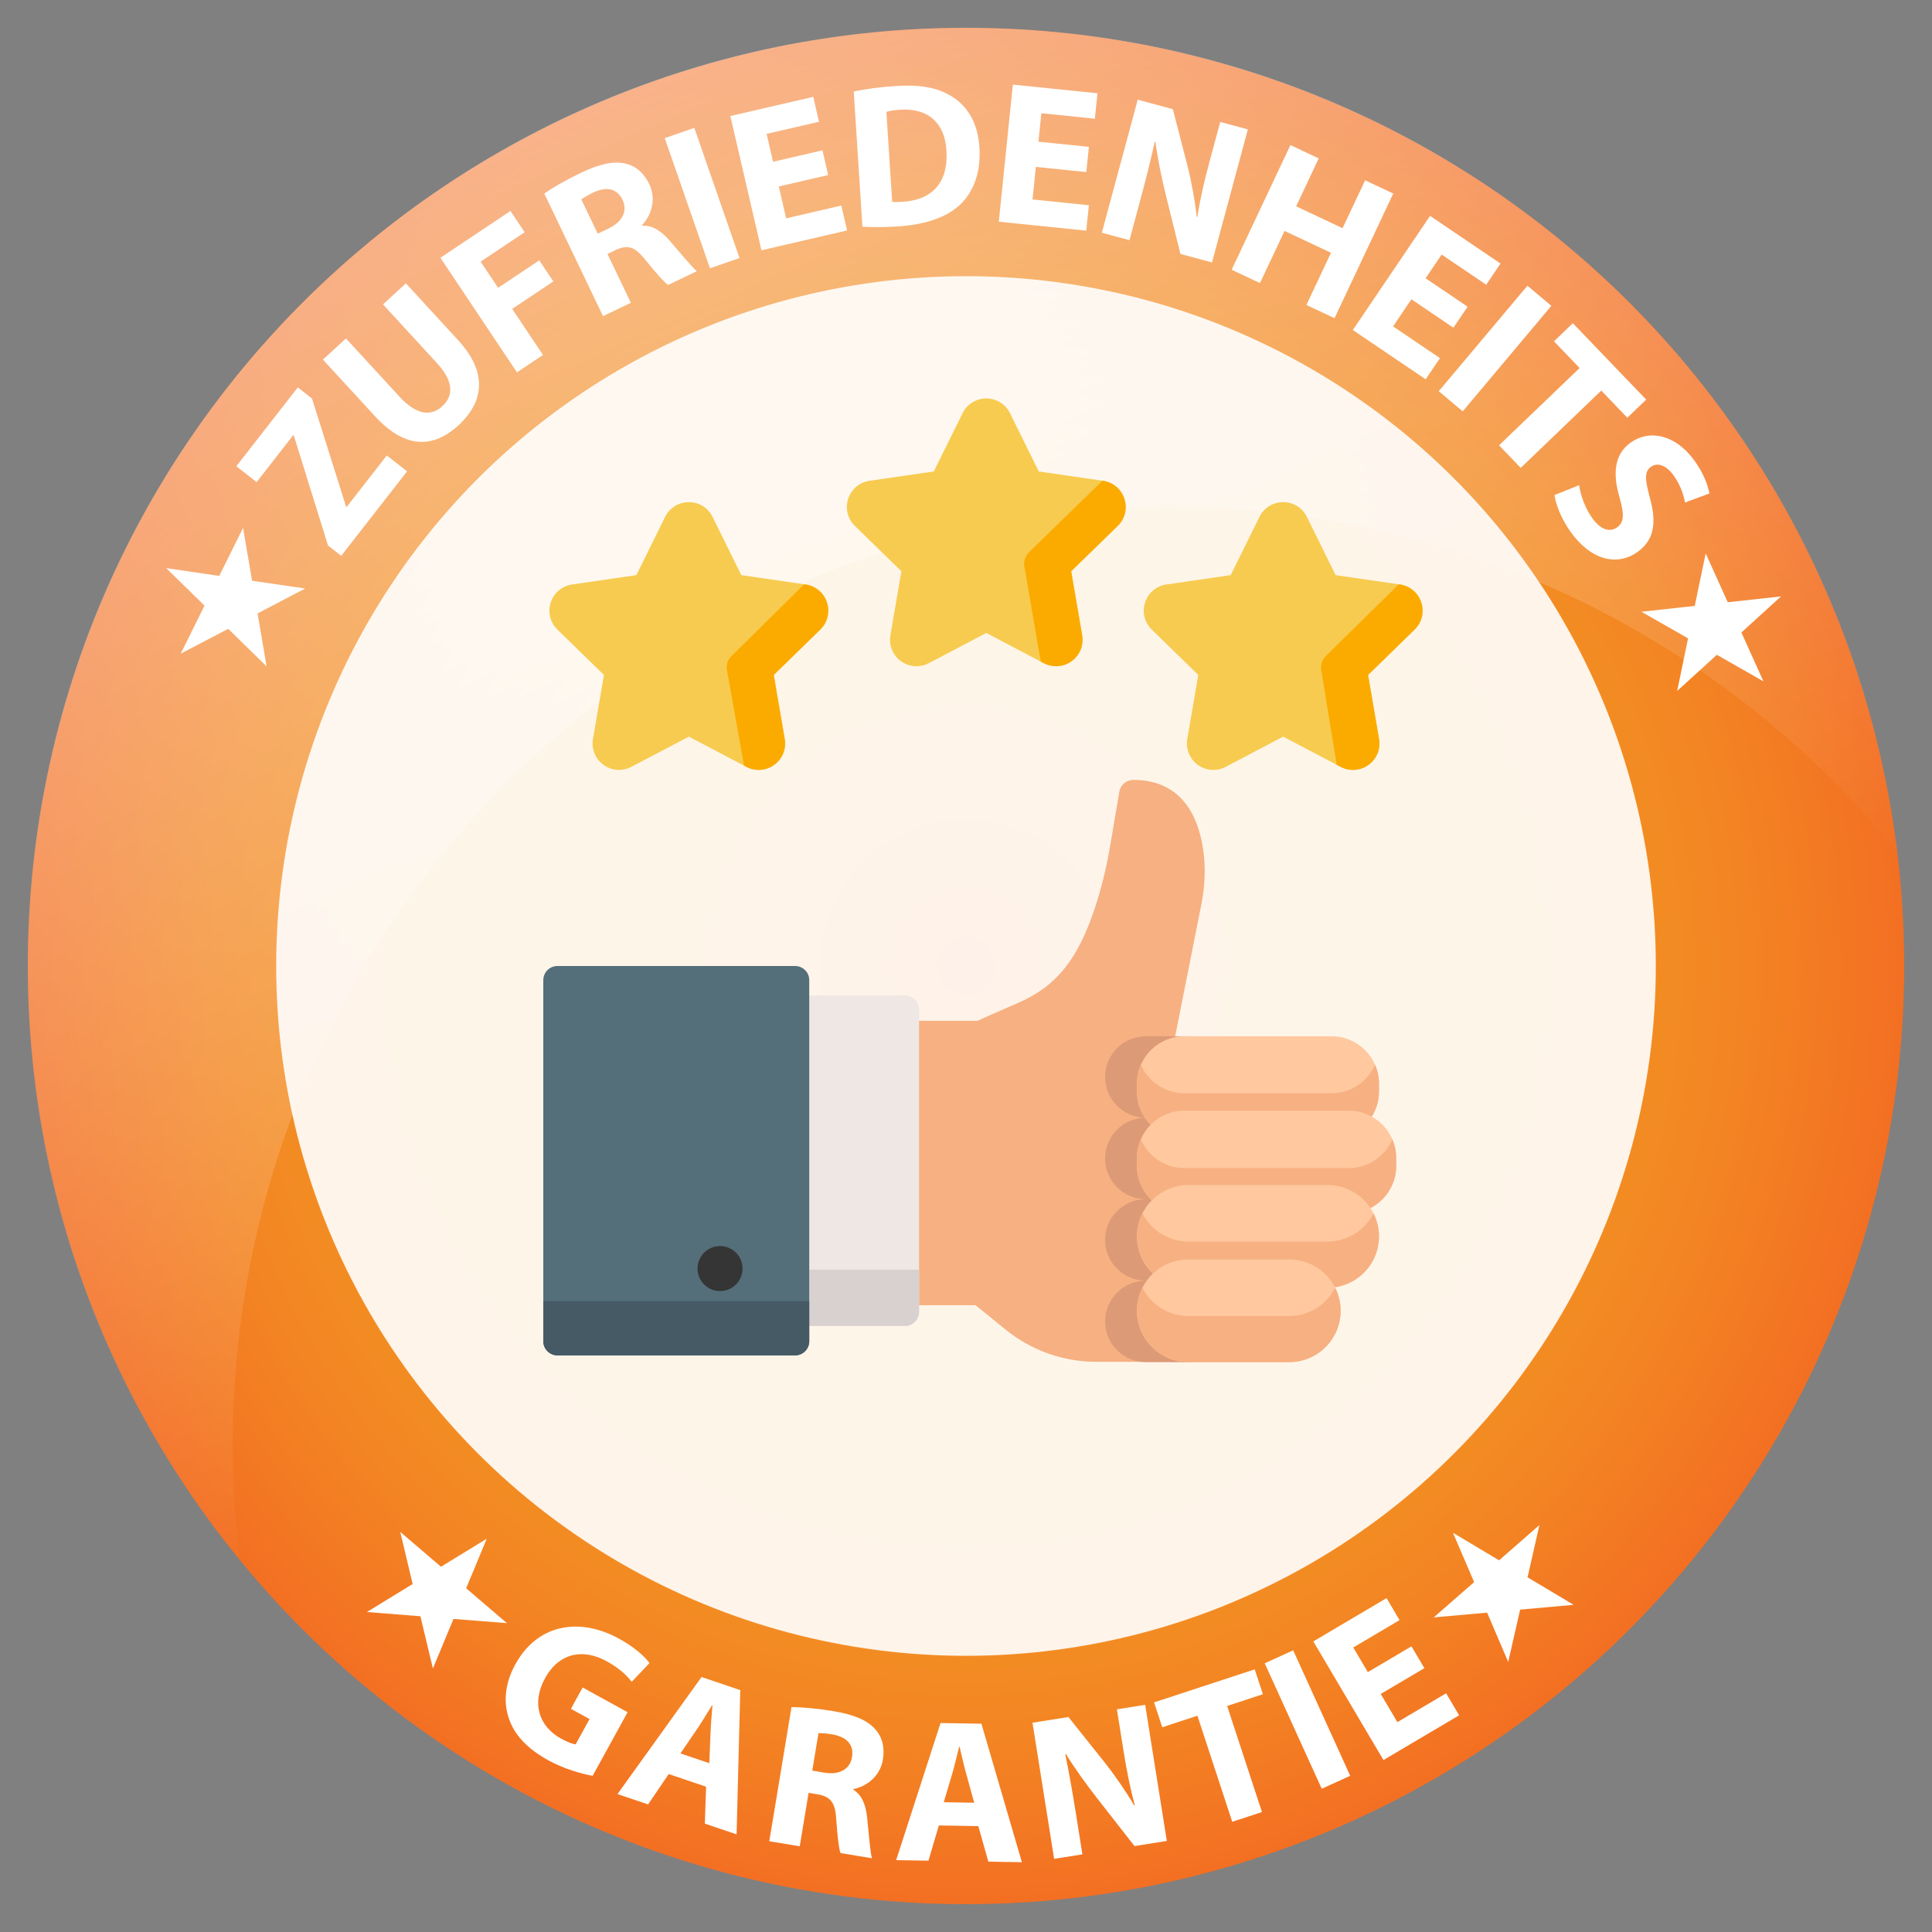 <svg xmlns="http://www.w3.org/2000/svg" xmlns:xlink="http://www.w3.org/1999/xlink" id="Layer_1" x="0px" y="0px" width="595.281px" height="595.281px" viewBox="0 0 595.281 595.281" xml:space="preserve"><rect x="0" y="0" width="595.281" height="595.281" fill="#808080" stroke="none"/><radialGradient id="SVGID_1_" cx="297.641" cy="297.64" r="289.073" gradientUnits="userSpaceOnUse">	<stop offset="0" style="stop-color:#F36F23"></stop>	<stop offset="0.066" style="stop-color:#F37D23"></stop>	<stop offset="0.174" style="stop-color:#F38C23"></stop>	<stop offset="0.299" style="stop-color:#F39523"></stop>	<stop offset="0.478" style="stop-color:#F39823"></stop>	<stop offset="0.635" style="stop-color:#F39323"></stop>	<stop offset="0.811" style="stop-color:#F38623"></stop>	<stop offset="0.996" style="stop-color:#F37023"></stop>	<stop offset="1" style="stop-color:#F36F23"></stop></radialGradient><circle fill="url(#SVGID_1_)" cx="297.641" cy="297.64" r="289.073"></circle><g>	<path fill="#FFFFFF" d="M123.319,471.997l12.553,10.738l14.099-8.626l-6.338,15.265l12.554,10.738l-16.464-1.292l-6.338,15.265  L129.535,498l-16.487-1.312l14.098-8.626L123.319,471.997z"></path>	<path fill="#FFFFFF" d="M182.605,547.157c-3.081-0.544-8.662-2.03-13.575-4.731c-6.79-3.732-10.763-8.146-12.364-13.339  c-1.663-5.084-0.869-10.975,2.19-16.409c6.854-12.336,19.737-14.455,31.938-7.748c4.804,2.641,7.986,5.612,9.322,7.497  l-5.469,5.764c-1.558-2.006-3.702-4.119-7.788-6.365c-7.011-3.854-14.496-2.793-18.927,5.267  c-4.219,7.674-1.904,14.841,4.996,18.635c1.933,1.063,3.6,1.691,4.444,1.725l4.279-7.784l-5.741-3.156l3.611-6.57l13.856,7.618  L182.605,547.157z"></path>	<path fill="#FFFFFF" d="M206.041,546.617l-6.357,9.355l-9.429-3.19l25.899-36.063l11.936,4.037l-1.134,44.442l-9.787-3.312  l0.39-11.373L206.041,546.617z M218.546,543.265l0.38-9.382c0.092-2.629,0.385-5.854,0.596-8.444l-0.119-0.04  c-1.404,2.186-3.031,5.027-4.475,7.132l-5.273,7.727L218.546,543.265z"></path>	<path fill="#FFFFFF" d="M243.875,525.987c3.128,0.008,7.727,0.387,12.761,1.221c6.215,1.03,10.41,2.684,13.002,5.539  c2.156,2.401,3.04,5.549,2.401,9.402c-0.886,5.345-5.284,8.383-9.105,9.091l-0.031,0.187c2.726,1.665,3.878,4.729,4.296,8.758  c0.522,4.939,0.921,10.625,1.461,12.374l-9.695-1.606c-0.487-1.294-0.915-4.877-1.304-10.241c-0.253-5.406-1.818-7.134-5.662-7.835  l-2.858-0.474l-2.729,16.47l-9.385-1.556L243.875,525.987z M250.272,545.565l3.729,0.618c4.723,0.783,7.911-1.115,8.519-4.782  c0.639-3.853-1.652-6.212-5.992-6.995c-2.3-0.381-3.636-0.411-4.34-0.4L250.272,545.565z"></path>	<path fill="#FFFFFF" d="M289.277,562.453l-3.203,10.848l-9.951-0.164l13.675-42.24l12.598,0.207l12.465,42.672l-10.33-0.171  l-3.096-10.95L289.277,562.453z M300.167,555.45l-2.497-9.051c-0.715-2.532-1.418-5.694-2.007-8.224l-0.126-0.002  c-0.672,2.509-1.354,5.711-2.088,8.156l-2.668,8.966L300.167,555.45z"></path>	<path fill="#FFFFFF" d="M324.792,572.742l-6.664-41.94l11.076-1.76l11.154,13.985c3.19,4.022,6.51,8.854,9.129,13.286l0.187-0.029  c-1.503-5.439-2.589-11.072-3.588-17.356l-1.947-12.259l8.711-1.384l6.665,41.939l-9.957,1.582l-11.531-14.755  c-3.2-4.085-6.799-9.063-9.633-13.652l-0.177,0.092c1.129,5.498,2.192,11.39,3.28,18.234l2.007,12.632L324.792,572.742z"></path>	<path fill="#FFFFFF" d="M368.943,528.639l-10.835,3.558l-2.516-7.662l31.008-10.181l2.516,7.662l-11.015,3.616l10.731,32.684  l-9.159,3.008L368.943,528.639z"></path>	<path fill="#FFFFFF" d="M398.457,508.496l17.566,38.659l-8.776,3.988l-17.565-38.659L398.457,508.496z"></path>	<path fill="#FFFFFF" d="M438.873,513.987l-13.449,7.95l5.13,8.677l15.021-8.88l4.007,6.778l-23.318,13.785l-21.607-36.551  l22.56-13.336l4.007,6.778l-14.262,8.432l4.488,7.592l13.448-7.95L438.873,513.987z"></path>	<path fill="#FFFFFF" d="M441.756,498.349l12.439-10.87l-6.498-15.197l14.188,8.477l12.438-10.869l-3.656,16.104l14.188,8.477  l-16.473,1.485l-3.68,16.125l-6.498-15.197L441.756,498.349z"></path></g><linearGradient id="SVGID_2_" gradientUnits="userSpaceOnUse" x1="334.39" y1="380.733" x2="103.138" y2="-142.091">	<stop offset="0" style="stop-color:#FFFFFF;stop-opacity:0"></stop>	<stop offset="1" style="stop-color:#FFFFFF"></stop></linearGradient><path opacity="0.7" fill="url(#SVGID_2_)" d="M73.845,480.608C33.052,430.771,8.568,367.068,8.568,297.64 C8.568,137.99,137.99,8.568,297.641,8.568c147.701,0,269.514,110.777,286.924,253.778 c-53.012-64.764-133.572-106.105-223.795-106.105c-159.651,0-289.073,129.422-289.073,289.072 C71.697,457.263,72.437,469.039,73.845,480.608z"></path><circle opacity="0.9" fill="#FFFFFF" cx="297.641" cy="297.64" r="212.541"></circle><g>	<path fill="#F7B081" d="M370.585,260.907c-1.542-9.4-6.508-20.604-21.403-20.604c-2.124,0-3.939,1.532-4.295,3.625l-2.858,16.825  c-1.131,6.646-2.68,12.977-4.606,18.817c-5.335,16.172-12.065,24.46-24.004,29.567c-5.737,2.456-10.395,4.554-12.258,5.399h-22.327  c-2.406,0-4.356,1.948-4.356,4.357v78.909c0,2.406,1.951,4.355,4.356,4.355h21.73l9.363,7.58  c7.858,6.363,17.757,9.867,27.868,9.867h26.543c2.405,0,4.356-1.95,4.356-4.356c0-1.629-0.895-3.044-2.216-3.793v-86.994h-5.418  l9.119-45.958C371.375,272.48,371.511,266.562,370.585,260.907z"></path>	<path fill="#EFE7E4" d="M278.834,306.698h-33.848c-2.407,0-4.356,1.95-4.356,4.356V404.2c0,2.408,1.95,4.356,4.356,4.356h33.848  c2.407,0,4.357-1.948,4.357-4.356v-93.145C283.192,308.648,281.24,306.698,278.834,306.698z"></path>	<path fill="#D8D1D0" d="M240.63,391.197v13.004c0,2.408,1.95,4.355,4.356,4.355h33.848c2.407,0,4.357-1.947,4.357-4.355v-13.004  H240.63z"></path>	<path fill="#DD9A76" d="M354.746,407.143c0-6.931,5.618-12.549,12.551-12.549c-6.933,0-12.551-5.619-12.551-12.555  c0-6.931,5.618-12.549,12.551-12.549c-6.933,0-12.551-5.62-12.551-12.551s5.618-12.552,12.551-12.552  c-6.933,0-12.551-5.618-12.551-12.548c0-6.933,5.618-12.552,12.551-12.552h-14.238c-6.933,0-12.551,5.619-12.551,12.552  c0,6.93,5.618,12.548,12.551,12.548c-6.933,0-12.551,5.621-12.551,12.552s5.618,12.551,12.551,12.551  c-6.933,0-12.551,5.618-12.551,12.549c0,6.935,5.618,12.555,12.551,12.555c-6.933,0-12.551,5.618-12.551,12.549  c0,6.933,5.618,12.552,12.551,12.552h14.238C360.364,419.694,354.746,414.076,354.746,407.143z"></path>	<path fill="#F7CB4F" d="M254.798,185.635c-0.967-2.972-3.487-5.095-6.579-5.546l-19.809-2.878l-8.859-17.95  c-1.383-2.802-4.184-4.542-7.308-4.542s-5.924,1.741-7.308,4.542l-8.857,17.95l-19.81,2.878c-3.091,0.45-5.612,2.574-6.578,5.546  c-0.966,2.971-0.176,6.171,2.062,8.355l14.334,13.972l-3.383,19.729c-0.528,3.08,0.713,6.133,3.241,7.97  c1.429,1.038,3.099,1.565,4.782,1.565c1.295,0,2.597-0.313,3.8-0.945l17.719-9.315l17.719,9.315  c2.764,1.453,6.053,1.216,8.58-0.621c2.528-1.836,3.771-4.89,3.242-7.97l-3.384-19.729l14.334-13.974  C254.975,191.808,255.764,188.607,254.798,185.635z"></path>	<path fill="#FBAB00" d="M248.221,180.089l-0.44-0.063l-22.398,22.108c-1.151,1.122-1.676,2.738-1.404,4.321l5.277,29.453  l0.708,0.373c2.766,1.454,6.053,1.215,8.58-0.621c2.528-1.836,3.771-4.89,3.243-7.971l-3.384-19.728l14.334-13.974  c2.238-2.182,3.027-5.382,2.063-8.355C253.832,182.664,251.312,180.539,248.221,180.089z"></path>	<path fill="#F7CB4F" d="M346.444,153.687c-0.968-2.971-3.486-5.095-6.579-5.544l-19.81-2.879l-8.857-17.95  c-1.385-2.802-4.185-4.542-7.309-4.542c-3.123,0-5.923,1.74-7.306,4.542l-8.86,17.95l-19.809,2.879  c-3.093,0.448-5.613,2.573-6.579,5.544c-0.967,2.972-0.176,6.172,2.061,8.356l14.335,13.973l-3.384,19.728  c-0.528,3.08,0.713,6.133,3.24,7.971c2.529,1.836,5.815,2.073,8.582,0.621l17.718-9.315l17.719,9.315  c1.202,0.632,2.503,0.945,3.799,0.945c1.685,0,3.353-0.528,4.782-1.565c2.527-1.837,3.771-4.891,3.242-7.97l-3.386-19.729  l14.337-13.973C346.618,159.859,347.409,156.658,346.444,153.687z"></path>	<path fill="#FBAB00" d="M330.189,203.712c2.527-1.836,3.771-4.89,3.242-7.97l-3.386-19.729l14.339-13.973  c2.233-2.182,3.024-5.383,2.06-8.355c-0.968-2.97-3.486-5.095-6.577-5.544l-0.184-0.026l-22.655,22.07  c-1.151,1.12-1.678,2.738-1.406,4.32l4.102,23.913l0.983,5.439l0.901,0.473c1.202,0.633,2.503,0.944,3.799,0.944  C327.091,205.277,328.762,204.75,330.189,203.712z"></path>	<path fill="#F7CB4F" d="M437.919,185.635c-0.967-2.972-3.488-5.095-6.58-5.546l-19.809-2.878l-8.858-17.95  c-1.384-2.802-4.184-4.542-7.308-4.542c-3.125,0-5.923,1.741-7.306,4.542l-8.86,17.95l-19.811,2.878  c-3.092,0.45-5.61,2.574-6.577,5.546s-0.176,6.172,2.063,8.354l14.334,13.973l-3.384,19.729c-0.529,3.08,0.714,6.133,3.24,7.97  c2.529,1.838,5.813,2.075,8.583,0.621l17.717-9.314l17.719,9.314c1.202,0.633,2.504,0.945,3.799,0.945  c1.684,0,3.354-0.528,4.783-1.565c2.527-1.836,3.77-4.89,3.241-7.97l-3.383-19.729l14.334-13.973  C438.095,191.807,438.884,188.606,437.919,185.635z"></path>	<path fill="#FBAB00" d="M437.919,185.635c-0.967-2.972-3.488-5.095-6.58-5.546l-0.351-0.05l-22.487,22.096  c-1.149,1.122-1.676,2.738-1.405,4.321l4.762,29.182l1.225,0.644c1.202,0.632,2.504,0.944,3.799,0.944  c1.684,0,3.354-0.527,4.783-1.564c2.527-1.837,3.77-4.891,3.241-7.97l-3.383-19.729l14.334-13.974  C438.095,191.807,438.884,188.606,437.919,185.635z"></path>	<path fill="#546F7A" d="M244.986,297.64h-73.232c-2.407,0-4.357,1.949-4.357,4.355v111.264c0,2.406,1.951,4.355,4.357,4.355h73.232  c2.407,0,4.356-1.949,4.356-4.355V301.996C249.344,299.589,247.393,297.64,244.986,297.64z"></path>	<path fill="#465A65" d="M167.397,400.905v12.354c0,2.406,1.951,4.355,4.357,4.355h73.232c2.407,0,4.356-1.949,4.356-4.355v-12.354  H167.397z"></path>	<circle fill="#353535" cx="221.857" cy="390.864" r="6.937"></circle>	<path fill="#FFC89F" d="M410.296,319.289h-45.385c-8.049,0-14.596,6.547-14.596,14.597v2.442c0,8.049,6.547,14.596,14.596,14.596  h45.385c8.048,0,14.594-6.547,14.594-14.596v-2.442C424.89,325.835,418.345,319.289,410.296,319.289z"></path>	<path fill="#F7B081" d="M410.296,336.847h-45.385c-5.982,0-11.132-3.619-13.385-8.78c-0.777,1.784-1.211,3.751-1.211,5.816v2.443  c0,8.05,6.547,14.597,14.596,14.597h45.385c8.048,0,14.594-6.548,14.594-14.597v-2.443c0-2.066-0.434-4.032-1.211-5.816  C421.429,333.227,416.277,336.847,410.296,336.847z"></path>	<path fill="#FFC89F" d="M415.593,342.211h-50.682c-8.049,0-14.596,6.549-14.596,14.597v2.442c0,8.05,6.547,14.598,14.596,14.598  h50.682c8.049,0,14.597-6.548,14.597-14.598v-2.442C430.19,348.759,423.642,342.211,415.593,342.211z"></path>	<path fill="#F7B081" d="M415.593,359.902h-50.682c-6.009,0-11.177-3.646-13.414-8.843c-0.76,1.766-1.182,3.708-1.182,5.75v2.441  c0,8.051,6.547,14.598,14.596,14.598h50.682c8.049,0,14.597-6.548,14.597-14.598v-2.442c0-2.041-0.425-3.984-1.184-5.75  C426.771,356.255,421.601,359.902,415.593,359.902z"></path>	<path fill="#FFC89F" d="M409.075,365.133h-42.94c-8.724,0-15.818,7.097-15.818,15.818c0,8.724,7.095,15.819,15.818,15.819h42.94  c8.722,0,15.816-7.097,15.816-15.819C424.89,372.23,417.795,365.133,409.075,365.133z"></path>	<path fill="#F7B081" d="M409.075,382.549h-42.94c-6.166,0-11.515-3.547-14.124-8.707c-1.082,2.139-1.694,4.554-1.694,7.109  c0,8.724,7.095,15.819,15.816,15.819h42.941c8.722,0,15.816-7.097,15.816-15.819c0-2.556-0.613-4.971-1.692-7.109  C420.588,379.002,415.239,382.549,409.075,382.549z"></path>	<path fill="#FFC89F" d="M397.252,388.058h-31.12c-8.723,0-15.816,7.097-15.816,15.817c0,8.724,7.095,15.818,15.816,15.818h31.12  c8.723,0,15.819-7.095,15.819-15.818C413.072,395.155,405.975,388.058,397.252,388.058z"></path>	<path fill="#F7B081" d="M397.252,405.486h-31.12c-6.167,0-11.519-3.551-14.125-8.715c-1.08,2.138-1.691,4.551-1.691,7.104  c0,8.724,7.095,15.818,15.816,15.818h31.12c8.723,0,15.819-7.095,15.819-15.818c0-2.554-0.612-4.967-1.693-7.104  C408.774,401.935,403.421,405.486,397.252,405.486z"></path></g><g>	<path fill="#FFFFFF" d="M55.68,201.4l7.336-14.801L51.2,175.043l16.352,2.405l7.336-14.801l2.781,16.279l16.352,2.405  l-14.652,7.673l2.768,16.306l-11.817-11.556L55.68,201.4z"></path>	<path fill="#FFFFFF" d="M101.065,168.08l-10.521-33.84l-0.199-0.155l-11.27,14.458l-6.26-4.879l18.938-24.295l4.372,3.408  l10.495,33.26l0.198,0.155l12.354-15.849l6.26,4.88l-20.293,26.034L101.065,168.08z"></path>	<path fill="#FFFFFF" d="M106.597,104.281l16.547,17.992c4.947,5.379,9.504,6.238,13.121,2.912c3.71-3.412,3.362-7.885-1.713-13.404  L118.004,93.79l7.049-6.483l16.121,17.528c8.87,9.646,8.224,18.714,0.063,26.221c-7.884,7.25-16.529,7.156-25.699-2.814  l-16.035-17.436L106.597,104.281z"></path>	<path fill="#FFFFFF" d="M135.696,79.425l21.582-14.421l4.375,6.548l-13.567,9.066l5.391,8.067l12.677-8.471l4.341,6.496  l-12.677,8.471l9.485,14.196l-8.015,5.356L135.696,79.425z"></path>	<path fill="#FFFFFF" d="M167.7,59.634c2.566-1.789,6.55-4.116,11.151-6.321c5.681-2.722,10.065-3.775,13.827-2.923  c3.144,0.729,5.673,2.8,7.36,6.322c2.341,4.885,0.481,9.897-2.241,12.669l0.081,0.17c3.188-0.2,5.89,1.648,8.543,4.708  c3.262,3.746,6.851,8.173,8.297,9.296l-8.862,4.247c-1.143-0.78-3.548-3.469-6.943-7.64c-3.31-4.282-5.583-4.799-9.133-3.168  l-2.613,1.252l7.214,15.054l-8.578,4.11L167.7,59.634z M184.172,71.998l3.408-1.633c4.318-2.069,5.84-5.452,4.233-8.804  c-1.688-3.522-4.917-4.14-8.921-2.291c-2.102,1.007-3.213,1.749-3.784,2.162L184.172,71.998z"></path>	<path fill="#FFFFFF" d="M213.929,39.399l13.925,40.109l-9.104,3.161l-13.925-40.109L213.929,39.399z"></path>	<path fill="#FFFFFF" d="M255.175,53.931l-15.22,3.523l2.272,9.819l17-3.935l1.776,7.671l-26.39,6.109l-9.575-41.364l25.53-5.91  l1.775,7.671l-16.14,3.736l1.988,8.592l15.22-3.523L255.175,53.931z"></path>	<path fill="#FFFFFF" d="M263.056,28.218c3.483-0.792,8.053-1.4,12.894-1.71c8.047-0.516,13.357,0.596,17.642,3.415  c4.609,2.987,7.71,8.027,8.189,15.509c0.52,8.109-2.076,13.894-5.941,17.613c-4.226,3.995-10.902,6.19-19.2,6.723  c-4.967,0.318-8.508,0.229-10.917,0.068L263.056,28.218z M274.89,62.178c0.829,0.136,2.149,0.052,3.344-0.025  c8.68-0.493,14.031-5.633,13.383-15.755c-0.501-8.805-5.954-13.127-14.189-12.6c-2.138,0.137-3.509,0.415-4.313,0.655  L274.89,62.178z"></path>	<path fill="#FFFFFF" d="M334.708,53.025l-15.542-1.593l-1.027,10.027l17.359,1.78l-0.804,7.833l-26.947-2.762l4.33-42.238  l26.069,2.672l-0.803,7.833l-16.481-1.689l-0.899,8.773l15.542,1.593L334.708,53.025z"></path>	<path fill="#FFFFFF" d="M339.495,71.711l11.056-40.994l10.826,2.92l4.463,17.319c1.269,4.975,2.323,10.739,2.901,15.854  l0.183,0.049c0.852-5.577,2.162-11.161,3.818-17.304l3.231-11.982l8.516,2.296l-11.057,40.994l-9.73-2.624l-4.494-18.176  c-1.252-5.035-2.501-11.049-3.212-16.395l-0.199,0.012c-1.216,5.479-2.653,11.29-4.457,17.98l-3.33,12.347L339.495,71.711z"></path>	<path fill="#FFFFFF" d="M406.318,48.808l-6.956,14.761l14.305,6.741l6.956-14.761l8.663,4.082l-18.101,38.412l-8.663-4.082  l7.573-16.072l-14.305-6.741l-7.573,16.072l-8.72-4.109l18.101-38.412L406.318,48.808z"></path>	<path fill="#FFFFFF" d="M447.817,100.974l-12.942-8.757l-5.649,8.35l14.456,9.781l-4.414,6.523l-22.439-15.183l23.798-35.173  l21.709,14.688l-4.413,6.523l-13.725-9.286l-4.943,7.306l12.941,8.756L447.817,100.974z"></path>	<path fill="#FFFFFF" d="M477.999,94.233l-27.315,32.509l-7.38-6.201l27.315-32.509L477.999,94.233z"></path>	<path fill="#FFFFFF" d="M486.7,113.392l-7.896-8.228l5.818-5.584l22.598,23.546l-5.818,5.584l-8.027-8.364l-24.819,23.819  l-6.674-6.955L486.7,113.392z"></path>	<path fill="#FFFFFF" d="M486.556,149.49c0.433,2.87,1.674,6.865,4.063,10.19c2.573,3.582,5.417,4.409,7.668,2.791  c2.148-1.544,2.2-4.063,0.706-9.273c-2.121-7.164-1.633-13.178,3.382-16.78c5.884-4.228,13.914-2.55,19.759,5.584  c2.794,3.888,4.034,7.341,4.583,10.05l-7.543,2.782c-0.327-1.859-1.119-5.014-3.545-8.39c-2.427-3.377-5.138-3.911-6.929-2.625  c-2.199,1.581-1.774,4.223-0.266,9.888c2.123,7.706,1.01,12.85-3.851,16.342c-5.781,4.154-13.891,3.231-20.691-6.234  c-2.83-3.939-4.601-8.563-4.923-11.279L486.556,149.49z"></path>	<path fill="#FFFFFF" d="M525.55,170.513l6.797,15.056l16.428-1.813l-12.227,11.122l6.797,15.056l-14.353-8.169l-12.227,11.122  l3.354-16.195l-14.365-8.197l16.428-1.813L525.55,170.513z"></path></g></svg>